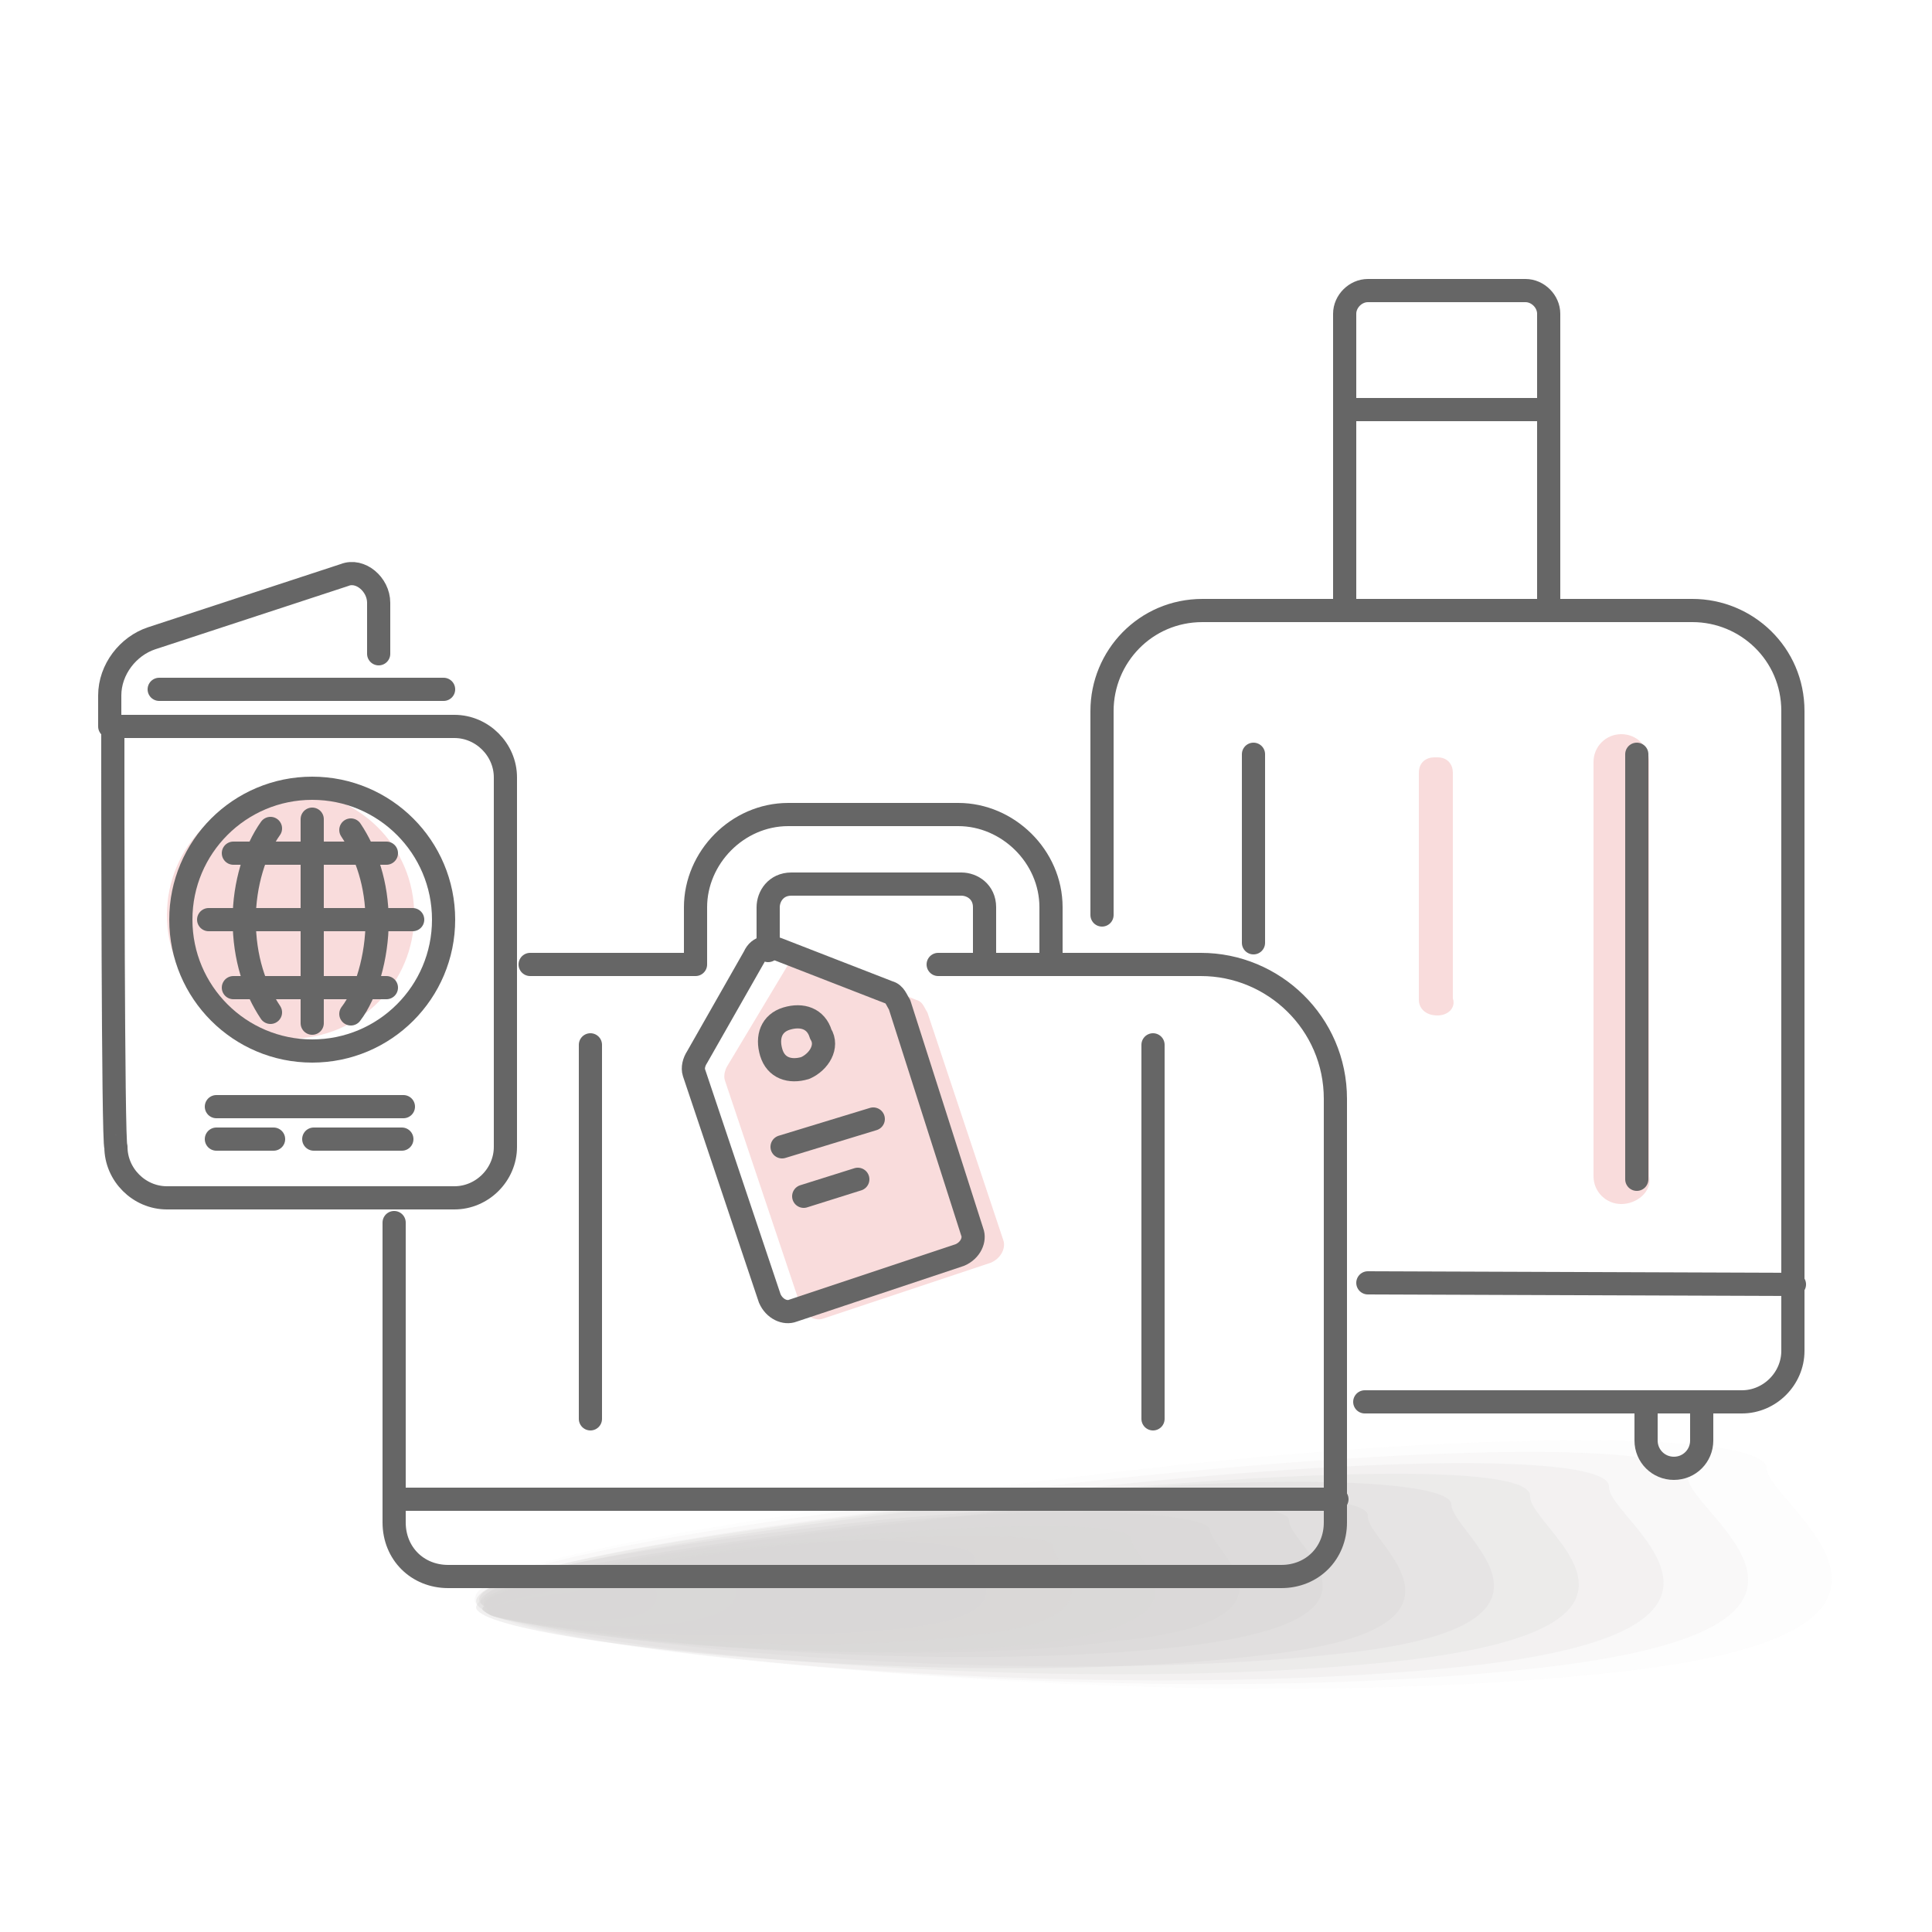 <?xml version="1.0" encoding="utf-8"?>
<!-- Generator: Adobe Illustrator 27.4.0, SVG Export Plug-In . SVG Version: 6.00 Build 0)  -->
<svg version="1.1" id="Layer_1" xmlns="http://www.w3.org/2000/svg" xmlns:xlink="http://www.w3.org/1999/xlink" x="0px" y="0px"
	 viewBox="0 0 125 125" style="enable-background:new 0 0 125 125;" xml:space="preserve">
<style type="text/css">
	.st0{opacity:0.4;}
	.st1{fill:#A09C9B;fill-opacity:0;}
	.st2{opacity:6.250000e-02;fill:#A09C9B;enable-background:new    ;}
	.st3{opacity:0.125;fill:#A09C9B;enable-background:new    ;}
	.st4{opacity:0.188;fill:#A09C9B;enable-background:new    ;}
	.st5{opacity:0.25;fill:#A09C9B;enable-background:new    ;}
	.st6{opacity:0.312;fill:#A09C9B;enable-background:new    ;}
	.st7{opacity:0.375;fill:#A09C9B;enable-background:new    ;}
	.st8{opacity:0.438;fill:#A09C9B;enable-background:new    ;}
	.st9{opacity:0.5;fill:#A09C9B;enable-background:new    ;}
	.st10{opacity:0.562;fill:#A09C9B;enable-background:new    ;}
	.st11{opacity:0.625;fill:#A09C9B;enable-background:new    ;}
	.st12{opacity:0.688;fill:#A09C9B;enable-background:new    ;}
	.st13{opacity:0.75;fill:#A09C9B;enable-background:new    ;}
	.st14{opacity:0.812;fill:#A09C9B;enable-background:new    ;}
	.st15{opacity:0.875;fill:#A09C9B;enable-background:new    ;}
	.st16{opacity:0.938;fill:#A09C9B;enable-background:new    ;}
	.st17{fill:#A09C9B;}
	.st18{fill:#F9DCDC;}
	.st19{fill:none;stroke:#666666;stroke-width:1.5;stroke-linecap:round;stroke-linejoin:round;stroke-miterlimit:10;}
</style>
<g class="st0">
	<path class="st1" d="M119.4,94.3c0.1,2.6,15,11-9.4,13.8c-30.7,3.7-79.3-1.4-79.3-5c-0.1-2.6,19.8-5.7,44.5-8.7
		C99.6,92.1,119.6,91.8,119.4,94.3z"/>
	<path class="st2" d="M114.3,95c0.1,2.4,13.9,10.4-9,13.1c-28.9,3.4-74.7-1.5-74.5-4.8c-0.1-2.4,18.8-5.4,41.8-8.1
		S114.2,92.6,114.3,95z"/>
	<path class="st3" d="M109.2,95.6c0.1,2.4,13,9.5-8.7,12.2c-27.3,3.3-69.9-1.2-69.8-4.3c-0.1-2.4,17.7-5.2,39.3-7.6
		C91.7,93.5,109.1,93.2,109.2,95.6z"/>
	<path class="st4" d="M104.1,96.2c-0.1,2.1,12.1,9-8.3,11.5c-25.2,2.9-64.9-1-65-4.1c0.1-2.1,16.5-4.9,36.6-7
		C87.6,94.2,104.2,94,104.1,96.2z"/>
	<path class="st5" d="M99,96.8c-0.1,2.1,11,8.3-7.9,10.6c-23.5,2.7-60.2-1.1-60.3-3.8c0.1-2.1,15.5-4.6,33.9-6.6
		C83.1,95.1,99.1,94.6,99,96.8z"/>
	<path class="st6" d="M93.9,97.3c-0.1,1.9,9.8,7.9-7.3,9.7c-21.7,2.4-55.5-1-55.3-3.5c0.1-1.9,14.1-4.1,31.5-6.2
		C80.2,95.2,93.7,95.6,93.9,97.3z"/>
	<path class="st7" d="M88.5,98.1c-0.1,1.7,8.8,7.3-6.9,9c-19.8,2.4-50.6-0.9-50.8-3.1c0.1-1.7,12.8-3.9,29-5.6
		C75.5,96.3,88.7,96.4,88.5,98.1z"/>
	<path class="st8" d="M83.4,98.4c0.1,1.7,7.9,6.3-6.6,8.1c-18,2.1-45.9-0.9-45.8-3c-0.1-1.7,11.8-3.6,26.3-5.2
		C71.8,97,83.6,97,83.4,98.4z"/>
	<path class="st9" d="M78.3,99c0.1,1.4,7,5.9-6.2,7.2c-16.3,2.1-41.1-0.7-41-2.6c-0.1-1.4,10.6-3.2,23.6-4.8
		C67.7,97.2,78.3,97.8,78.3,99z"/>
	<path class="st10" d="M73.2,99.6c0.1,1.4,5.9,5.1-5.6,6.7c-14.5,1.6-36.1-0.6-36.3-2.5c-0.1-1.4,9.5-3.1,21.1-4.2
		C63.9,98.5,73.2,98.4,73.2,99.6z"/>
	<path class="st11" d="M68.1,100c0,1.2,5,4.7-5.2,5.8c-12.6,1.6-31.5-0.5-31.5-2c0-1.2,8.2-2.4,18.4-3.7
		C59.8,99.1,68.1,99.2,68.1,100z"/>
	<path class="st12" d="M63,100.7c-0.1,1,3.9,3.8-4.9,4.7c-10.8,1.1-26.8-0.4-26.8-1.6c0.1-1,7.1-2.3,16-3.5S63.1,99.8,63,100.7z"/>
	<path class="st13" d="M57.9,101.3c-0.1,0.7,2.7,3.2-4.5,4.2c-8.8,0.9-22.1-0.3-22-1.3c0.1-0.7,5.8-2.1,13.3-2.9
		C52.2,100.4,57.8,100.6,57.9,101.3z"/>
	<path class="st14" d="M52.6,101.9c-0.1,0.7,1.7,2.6-4.1,3.4c-7,0.6-17-0.2-17.3-1.2c0.1-0.7,4.9-1.6,10.7-2.3
		S52.7,101.2,52.6,101.9z"/>
	<path class="st15" d="M47.6,102.5c0,0.5,0.7,1.8-3.5,2.5c-5.4,0.6-12.5-0.1-12.5-0.8c0-0.5,3.6-1.3,8.1-1.9
		C44,101.6,47.6,102,47.6,102.5z"/>
	<path class="st16" d="M42.5,103.1c0,0.5-0.1,1.6-3.4,1.7c-3.6,0.3-7.7,0-7.5-0.5c0-0.5,2.5-0.9,5.5-1.3
		C40.1,102.3,42.6,102.6,42.5,103.1z"/>
	<path class="st17" d="M37.4,103.8c0,0.2-1.2,0.6-2.8,0.8c-1.6,0.1-2.7,0.1-2.9-0.3c0-0.2,1.2-0.6,2.8-0.8
		C36.2,103.2,37.6,103.4,37.4,103.8z"/>
</g>
<path class="st18" d="M104.9,77.9L104.9,77.9c-1,0-1.8-0.8-1.8-1.8V49.3c0-1,0.8-1.8,1.8-1.8l0,0c1,0,1.8,0.8,1.8,1.8v26.8
	C106.9,77.1,105.9,77.9,104.9,77.9z"/>
<path class="st18" d="M93,65.7L93,65.7c-0.8,0-1.2-0.5-1.2-1V50c0-0.7,0.5-1,1-1H93c0.7,0,1,0.5,1,1v14.6
	C94.2,65.2,93.7,65.7,93,65.7z"/>
<path class="st18" d="M51,62.4l-3.9,6.5c-0.2,0.3-0.3,0.7-0.2,1l4.9,14.6c0.3,0.7,1,1,1.5,0.8l5.4-1.8l5.4-1.8c0.7-0.3,1-1,0.8-1.5
	L60,65.5c-0.2-0.3-0.3-0.7-0.7-0.8l-7-2.8C51.8,61.5,51.3,61.9,51,62.4z"/>
<circle class="st18" cx="18.8" cy="59.2" r="8"/>
<line class="st19" x1="25.7" y1="97" x2="86.5" y2="97"/>
<path class="st19" d="M63.7,62.4v-3.7c0-1-0.8-1.5-1.5-1.5h-11c-1,0-1.5,0.8-1.5,1.5v2.8"/>
<line class="st19" x1="38.2" y1="91.8" x2="38.2" y2="67.6"/>
<line class="st19" x1="74.6" y1="91.8" x2="74.6" y2="67.6"/>
<path class="st19" d="M48.8,61.9l-3.7,6.5c-0.2,0.3-0.3,0.7-0.2,1L49.8,84c0.3,0.7,1,1,1.5,0.8l5.4-1.8l5.4-1.8c0.7-0.3,1-1,0.8-1.5
	L58.2,65c-0.2-0.3-0.3-0.7-0.7-0.8l-7.2-2.8C49.8,61.2,49.1,61.2,48.8,61.9z"/>
<path class="st19" d="M53.1,66.9c-0.3-1-1.2-1.3-2.2-1s-1.3,1.2-1,2.2s1.2,1.3,2.2,1C53,68.7,53.6,67.7,53.1,66.9z"/>
<line class="st19" x1="50.6" y1="74.2" x2="56.5" y2="72.4"/>
<line class="st19" x1="52" y1="77.4" x2="55.5" y2="76.3"/>
<path class="st19" d="M25.5,79.1v19.4c0,2,1.5,3.5,3.5,3.5h53.9c2,0,3.5-1.5,3.5-3.5V71.1c0-4.9-4-8.7-8.7-8.7h-17"/>
<path class="st19" d="M68,62.4v-3.7c0-3.3-2.8-6-6-6H51c-3.3,0-6,2.8-6,6v3.7h-7.5h-3.2"/>
<line class="st19" x1="10.3" y1="44.6" x2="28.7" y2="44.6"/>
<path class="st19" d="M7.3,49.8V47h22.1c1.8,0,3.3,1.5,3.3,3.3v23.9c0,1.8-1.5,3.3-3.3,3.3H10.8c-1.8,0-3.3-1.5-3.3-3.3
	C7.3,74.2,7.3,49.8,7.3,49.8z"/>
<path class="st19" d="M24.5,42.3V39c0-1.2-1.2-2.2-2.2-1.8L9.8,41.3c-1.5,0.5-2.7,2-2.7,3.7v2"/>
<circle class="st19" cx="20.2" cy="59.5" r="8.5"/>
<path class="st19" d="M22.7,53.7c1,1.5,1.7,3.5,1.7,5.9c0,2.3-0.7,4.7-1.7,6"/>
<path class="st19" d="M17.5,65.5c-1-1.5-1.7-3.5-1.7-6c0-2.3,0.7-4.5,1.7-5.9"/>
<line class="st19" x1="20.2" y1="53" x2="20.2" y2="66.2"/>
<line class="st19" x1="13.5" y1="59.5" x2="26.7" y2="59.5"/>
<line class="st19" x1="15.1" y1="55.2" x2="25" y2="55.2"/>
<line class="st19" x1="15.1" y1="63.9" x2="25" y2="63.9"/>
<path class="st19" d="M14,71.6c3.3,0,8.4,0,12.1,0"/>
<path class="st19" d="M20.3,73.7c1.8,0,4,0,5.7,0"/>
<path class="st19" d="M14,73.7c1.2,0,2.2,0,3.7,0"/>
<line class="st19" x1="88.5" y1="83" x2="116.1" y2="83.1"/>
<path class="st19" d="M100.2,39.3v-19c0-0.8-0.7-1.5-1.5-1.5H88.5c-0.8,0-1.5,0.7-1.5,1.5v18.9"/>
<line class="st19" x1="81.1" y1="61" x2="81.1" y2="48.8"/>
<line class="st19" x1="105.9" y1="76.3" x2="105.9" y2="48.8"/>
<path class="st19" d="M88.3,90.7h24.4c1.8,0,3.3-1.5,3.3-3.3V46c0-3.7-3-6.5-6.5-6.5H98H83.3H80h-2.2c-3.7,0-6.5,3-6.5,6.5v13.2"/>
<line class="st19" x1="87" y1="26.5" x2="100.2" y2="26.5"/>
<path class="st19" d="M110.1,90.7v2.5c0,1-0.8,1.8-1.8,1.8l0,0c-1,0-1.8-0.8-1.8-1.8v-2.5"/>
</svg>
